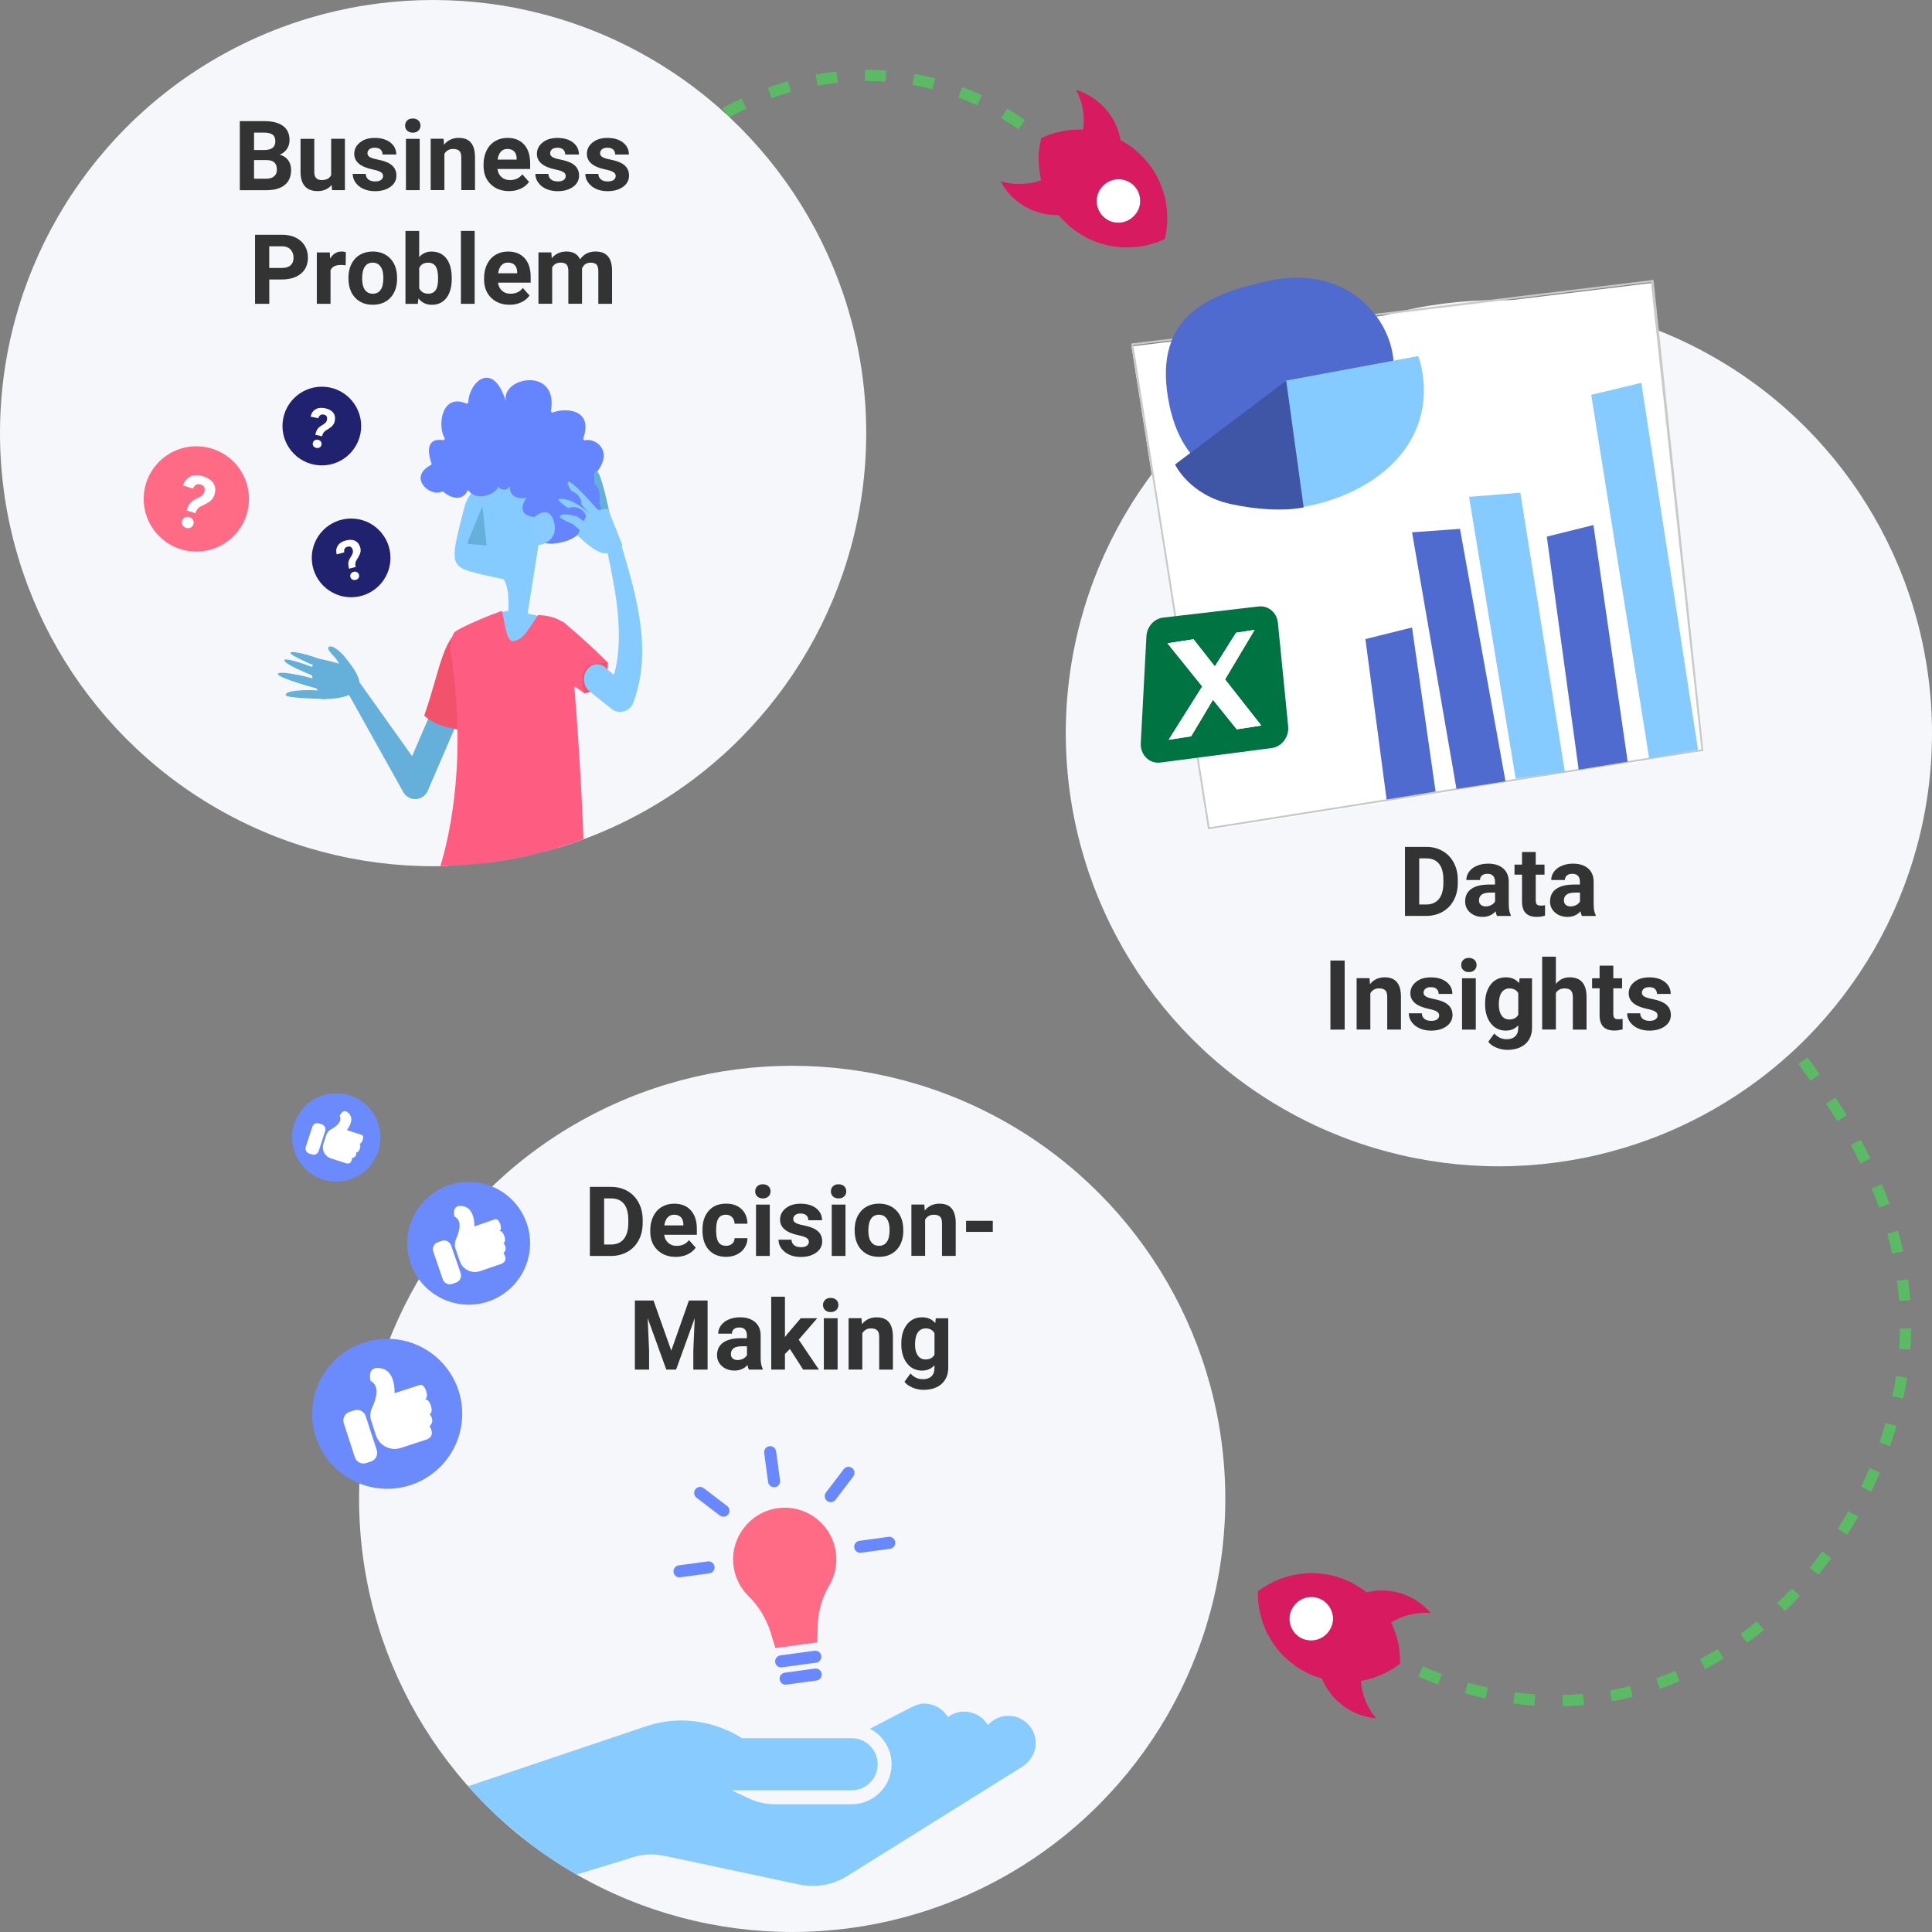 <?xml version="1.0" encoding="UTF-8"?>
<svg id="slingshot" xmlns="http://www.w3.org/2000/svg" xmlns:xlink="http://www.w3.org/1999/xlink" viewBox="0 0 517 517">
  <rect x="0" y="0" width="517" height="517" fill="#808080" stroke="none"/>
  <defs>
    <style>
      .cls-1 {
        fill: #5abb64;
      }

      .cls-2 {
        fill: #fff;
      }

      .cls-3 {
        fill: #6b8bfc;
      }

      .cls-4 {
        fill: #4f6bd0;
      }

      .cls-5 {
        clip-path: url(#clippath-2);
      }

      .cls-6 {
        isolation: isolate;
      }

      .cls-7 {
        fill: #007342;
      }

      .cls-8 {
        fill: #c9c9c9;
      }

      .cls-9 {
        fill: #f2526b;
      }

      .cls-10, .cls-11 {
        fill: #8cf;
      }

      .cls-12 {
        fill: #333;
      }

      .cls-13 {
        fill: #2187a7;
      }

      .cls-14 {
        clip-path: url(#clippath-1);
      }

      .cls-15 {
        fill: #6485ff;
      }

      .cls-16 {
        fill: #d81b61;
      }

      .cls-17 {
        fill: #00768e;
      }

      .cls-18 {
        fill: #20226f;
      }

      .cls-19 {
        clip-path: url(#clippath);
      }

      .cls-11 {
        fill-rule: evenodd;
      }

      .cls-20 {
        fill: none;
      }

      .cls-21 {
        fill: #dcdcdc;
      }

      .cls-22 {
        fill: #bbb;
      }

      .cls-23 {
        fill: #ff6a84;
      }

      .cls-24 {
        fill: #65afdb;
      }

      .cls-25 {
        fill: #6988ff;
      }

      .cls-26 {
        fill: #3f56a7;
      }

      .cls-27 {
        fill: #f6f7fa;
      }

      .cls-28 {
        fill: #85cbff;
      }

      .cls-29 {
        fill: #ff5c81;
      }
    </style>
    <clipPath id="clippath">
      <circle class="cls-20" cx="115.95" cy="116.42" r="115.38"/>
    </clipPath>
    <clipPath id="clippath-1">
      <polygon class="cls-20" points="305.46 204.49 303.89 165.15 343.4 161.71 344.97 201.05 305.46 204.49"/>
    </clipPath>
    <clipPath id="clippath-2">
      <circle class="cls-20" cx="211.99" cy="401.1" r="115.9"/>
    </clipPath>
  </defs>
  <g>
    <path class="cls-1" d="M159.16,67.48l-2.62-1.46c.92-1.65,1.89-3.29,2.89-4.87l2.54,1.61c-.97,1.54-1.92,3.13-2.81,4.73Zm137.56-7.04c-.32-.52-.79-1.29-1.42-2.26l2.51-1.64c.66,1,1.15,1.8,1.48,2.35l-2.57,1.55Zm-130.6-3.73l-2.4-1.79c1.12-1.51,2.31-3,3.52-4.44l2.29,1.93c-1.18,1.4-2.33,2.85-3.42,4.31Zm124.9-4.49c-1.13-1.44-2.32-2.87-3.52-4.23l2.25-1.99c1.24,1.41,2.47,2.87,3.63,4.36l-2.36,1.85Zm-116.55-5.23l-2.13-2.11c1.33-1.34,2.71-2.66,4.11-3.92l2,2.23c-1.35,1.21-2.69,2.49-3.97,3.79Zm107.96-4.28c-1.32-1.27-2.7-2.5-4.08-3.67l1.93-2.29c1.43,1.21,2.86,2.49,4.23,3.8l-2.08,2.17Zm-98.34-4.18l-1.81-2.39c1.51-1.15,3.06-2.25,4.63-3.29l1.66,2.5c-1.51,1-3.02,2.08-4.47,3.18Zm88.46-3.95c-1.5-1.05-3.05-2.05-4.6-2.97l1.54-2.58c1.61,.96,3.22,2,4.78,3.09l-1.72,2.46Zm-77.73-3.03l-1.44-2.63c1.66-.91,3.36-1.78,5.07-2.57l1.27,2.72c-1.64,.77-3.29,1.6-4.89,2.48Zm66.68-3.36c-1.64-.77-3.34-1.48-5.04-2.12l1.05-2.81c1.77,.67,3.54,1.41,5.25,2.21l-1.27,2.72Zm-55.03-1.91l-1.02-2.82c1.79-.65,3.61-1.23,5.41-1.75l.82,2.88c-1.74,.5-3.49,1.06-5.21,1.69Zm43.05-2.4c-1.48-.38-2.99-.72-4.5-1l-.83-.15,.52-2.96,.87,.16c1.58,.3,3.16,.65,4.7,1.05l-.75,2.9Zm-30.73-.96l-.54-2.95c1.88-.35,3.77-.63,5.63-.83l.33,2.98c-1.79,.2-3.61,.46-5.42,.8Zm18.16-1.07c-1.6-.11-3.22-.16-4.82-.16h-.65s-.03-3-.03-3h.68c1.67,0,3.36,.05,5.02,.17l-.2,2.99Z"/>
    <g>
      <path class="cls-2" d="M302.99,49.26c-2.52-2.01-6.2-1.69-8.22,.83-.84,.97-1.27,2.14-1.35,3.33-.11,1.79,.62,3.63,2.1,4.86,2.52,2.07,6.2,1.69,8.22-.83,.84-.97,1.27-2.14,1.35-3.33,.11-1.79-.62-3.63-2.1-4.86Z"/>
      <path class="cls-16" d="M267.77,48.53c1.02,1.92,2.42,3.68,4.25,5.17,3.32,2.71,7.32,3.97,11.3,3.85,.95,1.19,2.08,2.28,3.28,3.31,1.6,1.29,3.28,2.35,5.03,3.18,6.43,2.96,13.76,2.86,20.07-.06,.33-1.42,.53-2.78,.62-4.22,.2-3.22-.26-6.48-1.4-9.55-1.18-3.3-3.1-6.29-5.76-8.85-.45-.45-.97-.9-1.42-1.28-1.2-1.03-2.53-1.83-3.87-2.57-.66-3.87-2.72-7.59-6.04-10.3-1.77-1.48-3.81-2.5-5.87-3.17,1.51,2.85,2.21,6,2.02,9.16-.03,.48-.06,1.01-.15,1.49-2.88-.11-5.78,.25-8.6,1.22-.86,.31-1.72,.62-2.59,1.04-.24,1-.42,2.01-.55,3.02-.03,.42-.11,.77-.13,1.19-.03,.48-.06,.95-.02,1.38,0,1.92,.24,3.85,.67,5.73-3.44,1.17-7.29,1.3-10.83,.25Zm27.81,9.75c-1.49-1.23-2.21-3.07-2.1-4.86,.07-1.19,.51-2.37,1.35-3.33,2.08-2.51,5.76-2.83,8.22-.83,1.49,1.23,2.21,3.07,2.1,4.86-.07,1.19-.51,2.37-1.35,3.33-2.08,2.51-5.76,2.89-8.22,.83Z"/>
    </g>
  </g>
  <g>
    <path class="cls-1" d="M418.17,456.59l-.06-3c1.82-.04,3.66-.14,5.48-.3l.26,2.99c-1.88,.17-3.79,.27-5.68,.31Zm-7.57-.18c-1.87-.13-3.78-.32-5.65-.57l.4-2.97c1.81,.24,3.65,.43,5.46,.55l-.2,2.99Zm20.76-1.13l-.53-2.95c1.79-.32,3.59-.71,5.36-1.15l.73,2.91c-1.83,.46-3.7,.86-5.55,1.19Zm-33.86-.76c-1.84-.41-3.69-.87-5.5-1.39l.82-2.88c1.76,.5,3.55,.96,5.33,1.35l-.65,2.93Zm46.68-2.59l-.98-2.83c1.71-.59,3.44-1.26,5.12-1.97l1.17,2.76c-1.74,.74-3.53,1.42-5.3,2.04Zm-59.36-1.16c-1.75-.65-3.52-1.36-5.26-2.11l1.19-2.75c1.69,.73,3.41,1.42,5.11,2.05l-1.04,2.81Zm71.5-4.13l-1.4-2.65c1.6-.85,3.2-1.76,4.76-2.71l1.57,2.56c-1.61,.99-3.27,1.93-4.93,2.81Zm-83.58-1.23c-1.65-.86-3.32-1.78-4.96-2.74l1.51-2.59c1.6,.93,3.22,1.83,4.83,2.66l-1.38,2.66Zm94.79-5.78l-1.77-2.42c1.47-1.07,2.93-2.21,4.34-3.37l1.91,2.32c-1.45,1.2-2.96,2.36-4.48,3.47Zm-106.13-.98c-1.56-1.06-3.12-2.16-4.61-3.29l1.8-2.4c1.46,1.09,2.97,2.17,4.49,3.2l-1.68,2.49Zm116.26-7.52l-2.08-2.17c1.31-1.26,2.61-2.57,3.87-3.91l2.19,2.05c-1.29,1.38-2.63,2.73-3.98,4.03Zm-126.76-.51c-.6-.52-1.08-.95-1.45-1.28l2.01-2.22c.35,.32,.82,.74,1.4,1.24l-1.97,2.27Zm135.71-9.2l-2.33-1.89c1.15-1.41,2.28-2.88,3.36-4.36l2.42,1.77c-1.11,1.52-2.28,3.03-3.46,4.48Zm7.71-10.71l-2.54-1.6c.98-1.55,1.93-3.14,2.83-4.72l2.61,1.48c-.92,1.63-1.9,3.26-2.91,4.85Zm6.41-11.53l-2.7-1.3c.8-1.65,1.56-3.34,2.27-5.02l2.76,1.17c-.73,1.72-1.51,3.46-2.33,5.16Zm5.04-12.2l-2.83-.98c.6-1.74,1.16-3.5,1.67-5.25l2.88,.83c-.52,1.8-1.1,3.61-1.72,5.4Zm3.56-12.72l-2.93-.62c.38-1.79,.72-3.61,.99-5.41l2.96,.46c-.29,1.85-.63,3.73-1.02,5.58Zm1.87-13.09l-2.99-.21c.13-1.82,.21-3.66,.22-5.49l3,.03c-.02,1.88-.1,3.79-.23,5.67Zm-3-13.01c-.13-1.82-.33-3.65-.57-5.46l2.97-.4c.25,1.87,.45,3.77,.59,5.64l-2.99,.22Zm-1.84-12.67c-.38-1.77-.83-3.56-1.32-5.34l2.89-.8c.51,1.83,.97,3.68,1.36,5.5l-2.93,.64Zm-3.54-12.33c-.6-1.7-1.27-3.43-1.98-5.14l2.77-1.15c.73,1.76,1.41,3.54,2.04,5.28l-2.83,1.01Zm-5.01-11.84c-.79-1.62-1.64-3.27-2.53-4.91l2.64-1.43c.91,1.68,1.78,3.37,2.58,5.02l-2.7,1.31Zm-6.2-11.3c-.94-1.55-1.93-3.13-2.95-4.69l2.51-1.64c1.03,1.59,2.04,3.19,3,4.77l-2.56,1.56Zm-7.11-10.8c-1.1-1.56-2.19-3.07-3.25-4.51l2.42-1.78c1.07,1.46,2.17,2.98,3.28,4.56l-2.45,1.73Zm-7.7-10.45l-.25-.33c-1.01-1.34-2.08-2.71-3.16-4.05l2.34-1.88c1.1,1.37,2.18,2.76,3.22,4.13l.24,.31-2.39,1.82Zm-8.16-10.02c-1.21-1.37-2.46-2.75-3.73-4.09l2.19-2.06c1.29,1.37,2.56,2.77,3.79,4.17l-2.25,1.98Zm-8.9-9.35c-1.33-1.29-2.69-2.57-4.03-3.8l2.02-2.22c1.37,1.25,2.75,2.54,4.1,3.86l-2.09,2.15Zm-9.59-8.65c-1.41-1.18-2.86-2.35-4.31-3.48l1.85-2.36c1.47,1.15,2.94,2.34,4.38,3.54l-1.92,2.3Zm-10.22-7.91c-1.49-1.07-3.02-2.13-4.55-3.15l1.67-2.49c1.56,1.04,3.12,2.12,4.63,3.21l-1.75,2.44Zm-10.77-7.14c-1.57-.96-3.17-1.91-4.77-2.82l1.49-2.61c1.62,.93,3.25,1.89,4.85,2.87l-1.57,2.56Zm-11.26-6.36c-1.63-.85-3.3-1.68-4.96-2.48l1.3-2.7c1.68,.81,3.38,1.66,5.04,2.52l-1.38,2.66Zm-11.67-5.56c-1.7-.74-3.42-1.45-5.11-2.13l1.11-2.79c1.73,.69,3.47,1.42,5.2,2.17l-1.2,2.75Zm-12.03-4.74c-1.73-.61-3.49-1.21-5.25-1.78l.92-2.86c1.79,.58,3.58,1.18,5.34,1.81l-1,2.83Z"/>
    <g>
      <path class="cls-2" d="M348.23,438.37c2.89,1.43,6.42,.34,7.86-2.55,.62-1.12,.79-2.36,.61-3.54-.27-1.77-1.37-3.42-3.09-4.3-2.9-1.49-6.42-.34-7.86,2.55-.62,1.12-.79,2.36-.61,3.54,.27,1.77,1.37,3.42,3.09,4.3Z"/>
      <path class="cls-16" d="M382.81,431.63c-1.41-1.66-3.14-3.08-5.25-4.15-3.82-1.95-8-2.33-11.86-1.37-1.18-.97-2.52-1.79-3.91-2.54-1.84-.93-3.7-1.61-5.59-2.04-6.91-1.53-14.05,.12-19.6,4.3-.02,1.45,.07,2.83,.29,4.25,.49,3.19,1.63,6.28,3.39,9.03,1.85,2.98,4.36,5.5,7.51,7.43,.54,.34,1.13,.67,1.66,.95,1.39,.75,2.86,1.25,4.32,1.69,1.47,3.64,4.26,6.84,8.08,8.79,2.04,1.08,4.25,1.64,6.41,1.85-2.08-2.46-3.43-5.4-3.91-8.53-.07-.47-.15-1-.17-1.49,2.84-.5,5.6-1.47,8.15-3.01,.78-.48,1.55-.97,2.31-1.57,.02-1.03-.01-2.06-.11-3.07-.06-.41-.06-.78-.12-1.19-.07-.47-.14-.95-.27-1.35-.41-1.87-1.05-3.71-1.87-5.46,3.11-1.87,6.85-2.81,10.53-2.54Zm-29.25-3.64c1.71,.88,2.81,2.53,3.09,4.3,.18,1.18,0,2.42-.61,3.54-1.5,2.89-5.03,3.98-7.86,2.55-1.71-.88-2.81-2.53-3.09-4.3-.18-1.18,0-2.42,.61-3.54,1.5-2.89,5.02-4.04,7.86-2.55Z"/>
    </g>
  </g>
  <g>
    <circle class="cls-27" cx="115.9" cy="115.9" r="115.9"/>
    <g>
      <path class="cls-12" d="M64.17,50.89v-18.48h6.47c2.24,0,3.94,.43,5.1,1.29,1.16,.86,1.74,2.12,1.74,3.78,0,.91-.23,1.7-.7,2.39-.47,.69-1.11,1.2-1.94,1.52,.95,.24,1.69,.71,2.24,1.43,.54,.72,.82,1.6,.82,2.64,0,1.78-.57,3.12-1.7,4.04s-2.75,1.38-4.85,1.4h-7.19Zm3.81-10.74h2.82c1.92-.03,2.88-.8,2.88-2.3,0-.84-.24-1.44-.73-1.81-.49-.37-1.25-.55-2.3-.55h-2.67v4.66Zm0,2.69v4.99h3.26c.9,0,1.6-.21,2.1-.64,.5-.43,.76-1.02,.76-1.77,0-1.69-.88-2.55-2.63-2.58h-3.49Z"/>
      <path class="cls-12" d="M88.75,49.49c-.91,1.1-2.16,1.65-3.76,1.65-1.47,0-2.6-.42-3.37-1.27-.78-.85-1.17-2.09-1.19-3.72v-9h3.67v8.88c0,1.43,.65,2.15,1.96,2.15s2.1-.43,2.56-1.3v-9.74h3.68v13.74h-3.45l-.1-1.4Z"/>
      <path class="cls-12" d="M102.51,47.09c0-.45-.22-.8-.67-1.06-.44-.26-1.16-.49-2.14-.69-3.27-.69-4.9-2.07-4.9-4.16,0-1.22,.51-2.24,1.52-3.05,1.01-.82,2.33-1.22,3.97-1.22,1.74,0,3.14,.41,4.18,1.23,1.04,.82,1.57,1.89,1.57,3.2h-3.67c0-.52-.17-.96-.51-1.3-.34-.34-.87-.51-1.59-.51-.62,0-1.1,.14-1.43,.42s-.51,.63-.51,1.07c0,.41,.19,.73,.58,.98,.38,.25,1.03,.47,1.95,.65,.91,.18,1.68,.39,2.31,.62,1.94,.71,2.91,1.94,2.91,3.69,0,1.25-.54,2.27-1.61,3.04-1.08,.78-2.46,1.16-4.16,1.16-1.15,0-2.17-.21-3.07-.62-.89-.41-1.59-.97-2.1-1.69-.51-.71-.76-1.49-.76-2.32h3.48c.03,.65,.28,1.15,.72,1.5s1.05,.52,1.8,.52c.7,0,1.23-.13,1.59-.4,.36-.27,.54-.62,.54-1.05Z"/>
      <path class="cls-12" d="M108.41,33.6c0-.55,.18-1,.55-1.36,.37-.36,.87-.53,1.5-.53s1.13,.18,1.5,.53,.56,.81,.56,1.36-.19,1.02-.57,1.37c-.38,.36-.87,.53-1.49,.53s-1.12-.18-1.49-.53c-.38-.36-.57-.81-.57-1.37Zm3.9,17.29h-3.68v-13.74h3.68v13.74Z"/>
      <path class="cls-12" d="M118.71,37.15l.11,1.59c.98-1.23,2.3-1.84,3.95-1.84,1.46,0,2.54,.43,3.25,1.28s1.08,2.13,1.09,3.83v8.87h-3.67v-8.79c0-.78-.17-1.34-.51-1.7-.34-.35-.9-.53-1.69-.53-1.03,0-1.81,.44-2.32,1.32v9.69h-3.67v-13.74h3.45Z"/>
      <path class="cls-12" d="M136.22,51.14c-2.01,0-3.65-.62-4.92-1.85-1.27-1.24-1.9-2.88-1.9-4.94v-.36c0-1.38,.27-2.61,.8-3.7,.53-1.09,1.29-1.93,2.27-2.51,.98-.59,2.09-.88,3.34-.88,1.88,0,3.36,.59,4.44,1.78,1.08,1.18,1.62,2.87,1.62,5.04v1.5h-8.75c.12,.9,.48,1.62,1.07,2.16,.6,.54,1.35,.81,2.27,.81,1.41,0,2.52-.51,3.31-1.54l1.8,2.02c-.55,.78-1.29,1.39-2.23,1.82-.94,.44-1.98,.65-3.12,.65Zm-.42-11.29c-.73,0-1.32,.25-1.77,.74-.45,.49-.74,1.2-.87,2.12h5.1v-.29c-.02-.82-.24-1.45-.66-1.89s-1.02-.67-1.8-.67Z"/>
      <path class="cls-12" d="M151.39,47.09c0-.45-.22-.8-.67-1.06-.44-.26-1.16-.49-2.14-.69-3.27-.69-4.9-2.07-4.9-4.16,0-1.22,.51-2.24,1.52-3.05,1.01-.82,2.33-1.22,3.97-1.22,1.74,0,3.14,.41,4.18,1.23,1.04,.82,1.57,1.89,1.57,3.2h-3.67c0-.52-.17-.96-.51-1.3-.34-.34-.87-.51-1.59-.51-.62,0-1.1,.14-1.43,.42s-.51,.63-.51,1.07c0,.41,.19,.73,.58,.98,.38,.25,1.03,.47,1.95,.65,.91,.18,1.68,.39,2.31,.62,1.94,.71,2.91,1.94,2.91,3.69,0,1.25-.54,2.27-1.61,3.04-1.08,.78-2.46,1.16-4.16,1.16-1.15,0-2.17-.21-3.07-.62-.89-.41-1.59-.97-2.1-1.69-.51-.71-.76-1.49-.76-2.32h3.48c.03,.65,.28,1.15,.72,1.5s1.05,.52,1.8,.52c.7,0,1.23-.13,1.59-.4,.36-.27,.54-.62,.54-1.05Z"/>
      <path class="cls-12" d="M164.76,47.09c0-.45-.22-.8-.67-1.06-.44-.26-1.16-.49-2.14-.69-3.27-.69-4.9-2.07-4.9-4.16,0-1.22,.51-2.24,1.52-3.05,1.01-.82,2.33-1.22,3.97-1.22,1.74,0,3.14,.41,4.18,1.23,1.04,.82,1.57,1.89,1.57,3.2h-3.67c0-.52-.17-.96-.51-1.3-.34-.34-.87-.51-1.59-.51-.62,0-1.1,.14-1.43,.42s-.51,.63-.51,1.07c0,.41,.19,.73,.58,.98,.38,.25,1.03,.47,1.95,.65,.91,.18,1.68,.39,2.31,.62,1.94,.71,2.91,1.94,2.91,3.69,0,1.25-.54,2.27-1.61,3.04-1.08,.78-2.46,1.16-4.16,1.16-1.15,0-2.17-.21-3.07-.62-.89-.41-1.59-.97-2.1-1.69-.51-.71-.76-1.49-.76-2.32h3.48c.03,.65,.28,1.15,.72,1.5s1.05,.52,1.8,.52c.7,0,1.23-.13,1.59-.4,.36-.27,.54-.62,.54-1.05Z"/>
      <path class="cls-12" d="M72.06,74.79v6.51h-3.81v-18.48h7.21c1.39,0,2.61,.25,3.66,.76,1.05,.51,1.86,1.23,2.43,2.16,.57,.94,.85,2,.85,3.19,0,1.81-.62,3.24-1.86,4.29-1.24,1.04-2.96,1.57-5.15,1.57h-3.34Zm0-3.08h3.4c1.01,0,1.78-.24,2.3-.71,.53-.47,.79-1.15,.79-2.03s-.27-1.64-.8-2.2-1.27-.85-2.21-.86h-3.49v5.8Z"/>
      <path class="cls-12" d="M92.5,71c-.5-.07-.94-.1-1.32-.1-1.39,0-2.3,.47-2.73,1.41v8.99h-3.67v-13.74h3.47l.1,1.64c.74-1.26,1.76-1.89,3.06-1.89,.41,0,.79,.05,1.14,.17l-.05,3.53Z"/>
      <path class="cls-12" d="M93.24,74.31c0-1.36,.26-2.58,.79-3.64s1.28-1.89,2.27-2.48c.99-.58,2.13-.88,3.43-.88,1.85,0,3.37,.57,4.54,1.7,1.17,1.13,1.83,2.67,1.96,4.62l.03,.94c0,2.11-.59,3.8-1.76,5.07-1.18,1.27-2.75,1.91-4.74,1.91s-3.56-.63-4.74-1.9c-1.18-1.27-1.77-3-1.77-5.18v-.17Zm3.67,.26c0,1.3,.25,2.3,.74,2.99s1.19,1.04,2.11,1.04,1.58-.34,2.08-1.02,.75-1.77,.75-3.27c0-1.28-.25-2.27-.75-2.97-.5-.7-1.2-1.06-2.11-1.06s-1.59,.35-2.08,1.05-.74,1.78-.74,3.25Z"/>
      <path class="cls-12" d="M120.89,74.56c0,2.2-.47,3.92-1.41,5.15-.94,1.23-2.25,1.85-3.94,1.85-1.49,0-2.68-.57-3.57-1.71l-.17,1.46h-3.3v-19.5h3.67v7c.85-.99,1.96-1.49,3.34-1.49,1.68,0,2.99,.62,3.94,1.85,.95,1.23,1.43,2.96,1.43,5.2v.2Zm-3.67-.27c0-1.39-.22-2.4-.66-3.04-.44-.64-1.1-.96-1.97-.96-1.17,0-1.97,.48-2.41,1.43v5.42c.45,.96,1.26,1.45,2.44,1.45s1.96-.58,2.34-1.75c.18-.56,.27-1.41,.27-2.55Z"/>
      <path class="cls-12" d="M127.02,81.3h-3.68v-19.5h3.68v19.5Z"/>
      <path class="cls-12" d="M136.36,81.55c-2.01,0-3.65-.62-4.92-1.85-1.27-1.24-1.9-2.88-1.9-4.94v-.36c0-1.38,.27-2.61,.8-3.7,.53-1.09,1.29-1.93,2.27-2.51,.98-.59,2.09-.88,3.34-.88,1.88,0,3.36,.59,4.44,1.78,1.08,1.18,1.62,2.87,1.62,5.04v1.5h-8.75c.12,.9,.48,1.62,1.07,2.16,.6,.54,1.35,.81,2.27,.81,1.41,0,2.52-.51,3.31-1.54l1.8,2.02c-.55,.78-1.29,1.39-2.23,1.82-.94,.44-1.98,.65-3.12,.65Zm-.42-11.29c-.73,0-1.32,.25-1.77,.74-.45,.49-.74,1.2-.87,2.12h5.1v-.29c-.02-.82-.24-1.45-.66-1.89s-1.02-.67-1.8-.67Z"/>
      <path class="cls-12" d="M147.54,67.56l.11,1.54c.97-1.19,2.29-1.79,3.95-1.79,1.77,0,2.98,.7,3.64,2.09,.96-1.4,2.34-2.09,4.13-2.09,1.49,0,2.6,.43,3.33,1.3,.73,.87,1.09,2.17,1.09,3.92v8.77h-3.68v-8.76c0-.78-.15-1.35-.46-1.71-.3-.36-.84-.54-1.61-.54-1.1,0-1.86,.52-2.29,1.57v9.43s-3.66,0-3.66,0v-8.75c0-.8-.16-1.37-.47-1.73s-.85-.53-1.6-.53c-1.04,0-1.79,.43-2.26,1.29v9.71h-3.67v-13.74h3.44Z"/>
    </g>
    <g class="cls-19">
      <g>
        <g>
          <g>
            <path class="cls-24" d="M121.99,370.91l-.28,7.22s-11.38,1.06-12.85,2.42c-1.46,1.36-1.05,2.93-1.05,2.93l20.13-.45s-.95-4.68-1.05-9.81c-.1-5.13-4.9-2.31-4.9-2.31Z"/>
            <g>
              <path class="cls-26" d="M116.06,381.61s12.67,.73,13.74,1.81c-3.04,.64-25.57-.1-27.78,.2-.87-1.26,1.48-5.43,7.4-5.43,3.91,0,3.9-.09,6.14-.79,5.48-1.72,.5,4.21,.5,4.21Z"/>
              <path class="cls-22" d="M129.62,383.1c.21,0,.35,.17,.32,.38l-.04,.25c-.03,.21-.23,.37-.44,.37l-27.35-.3c-.21,0-.39-.17-.4-.38v-.27c-.02-.21,.14-.38,.35-.37l27.56,.33Z"/>
            </g>
          </g>
          <g>
            <path class="cls-17" d="M138.93,231.39c-2.44,16.8-4.39,34.32-6.2,51.21-.41,4.06-1.16,11.58-1.56,15.62-1.09,13.39-1.4,26.85-1.88,40.26-.35,9.92-.76,21.43-.95,31.34-.03,1.07-.07,3.4-.08,4.48,0,0-8.53-.08-8.53-.08,.04-23.97-.64-47.93-1.42-71.9l-.14-4.5c.06-3.07,.27-10.32,.35-13.48,.3-11.52,1.12-42.06,1.43-53.93l18.97,.98h0Z"/>
            <polygon class="cls-13" points="119.74 235.09 150.93 246.86 154.63 230.48 121.53 221.22 119.74 235.09"/>
            <path class="cls-28" d="M123.32,168.6s9.75-5.84,14.31-5.08c4.57,.76,10.66,2.28,10.66,2.28l-6.85,12.18-11.42,1.52-6.7-10.91Z"/>
            <g>
              <path class="cls-28" d="M138.73,372.85l.24,7.22s-11.28,1.88-12.64,3.34c-1.36,1.46-.83,3-.83,3l20.05-1.9s-1.28-4.6-1.76-9.71-5.06-1.95-5.06-1.95Z"/>
              <g>
                <path class="cls-15" d="M133.59,383.95s12.69-.19,13.84,.81c-2.99,.86-25.51,1.75-27.69,2.2-.95-1.19,1.08-5.52,6.99-5.95,3.9-.28,3.88-.37,6.07-1.23,5.34-2.11,.8,4.17,.8,4.17Z"/>
                <path class="cls-21" d="M147.22,384.47c.21-.01,.36,.15,.35,.35l-.02,.25c-.02,.21-.2,.39-.41,.4l-27.3,1.67c-.21,.01-.4-.15-.43-.35l-.03-.27c-.03-.21,.12-.39,.33-.4l27.51-1.66Z"/>
              </g>
            </g>
            <path class="cls-13" d="M148.43,224.82c.22,.35,.46,.75,.66,1.12,2.21,4.08,3.5,8.22,3.82,12.98,.14,2.31-.03,4.78-.55,7.08l-.15,.66-.21,.92c-.79,3.7-1.34,7.31-1.81,11.19-2.63,23.54-3.08,47.4-3.55,71.1-.31,14.87-.31,30.44-.65,45.32l-8.68,.06c-.75-6.78-1.39-13.55-1.98-20.34-.85-10.47-1.54-21.22-1.98-31.72-.71-18.94-.96-37.99,.56-56.91,.68-7.89,1.59-15.78,3.62-23.46,.67-2.47,.4-5.06-.33-7.54-.24-.84-.56-1.66-.91-2.46l-.04-.09-.02-.04c-.06,0,12.2-7.85,12.19-7.87h0Z"/>
            <g>
              <g>
                <path class="cls-28" d="M125.79,152.91c3.47,1.03,8.88,2.02,8.94,2.09,2.1,2.66,1.25,11.14,.67,13.3-.06,.23,5.02,.76,5.04,.6l3.71-23.34c.21-1.45,.8-5.27,.34-10.2s-14.23-8.99-17.44-4.71c-1.7,2.27-2.43,3.51-2.88,5.44-3.2,12.64-4.07,15.15,1.61,16.83Z"/>
                <path class="cls-24" d="M129.1,135.47l-3.95,9.61c-.09,.22,.06,.47,.3,.49l4.77,.39"/>
              </g>
              <path class="cls-15" d="M133.04,130.02c1.41,.85-5.84,6.08-8.76-.41-.21-.47,.49-.82,.72-.36,1.19,2.34-1.84,6.12-6.34,2.37-.12-.1-.29-.13-.43-.06-3.2,1.54-9.16-3.82-2.96-7.1,.18-.09,.26-.3,.19-.49-.52-1.44-2.24-6.95,3.08-6.19,.33,.05,.58-.31,.41-.6-1.9-3.11-.86-12.04,5.8-9.21,.26,.11,.56-.06,.57-.35,.19-5.37,6.82-11.8,10.27,.55-2.79-7.09,13.96-10.62,11.85,1.77-.05,.32,.26,.56,.56,.43,2.78-1.18,10.9-1.24,8.09,6.92-.1,.3,.17,.59,.48,.52,3.06-.64,7.96,3.13,2.56,9.21-.13,.15-.14,.36-.02,.51,1.14,1.49,3.74,6.07-3.07,9.11-.26,.12-.33,.46-.12,.66,1.64,1.6,.65,7.66-8.38,8.21-.02,0-.04,0-.06,0-4.01-.28-5.88-1-3.56-6.58,.11-.26-.08-.55-.36-.56-1.68-.04-6.06-.64-2.18-5.96,.44,1.58-7.27,1.62-4.16-4.15,.45,.65-1.71,4.57-4.16,1.76Z"/>
              <path class="cls-10" d="M141.96,139.92c-.13-.89,4.82-5.85,6.31-.19,1.43,5.44-4.61,6.63-4.72,5.93"/>
            </g>
            <g>
              <path class="cls-24" d="M163.07,137.1s-2.24-11.05-3.47-11.08c-1.37-.04,.26,10.36,1.07,11.19,.81,.82,2.4-.1,2.4-.1Z"/>
              <ellipse class="cls-15" cx="158.58" cy="136.53" rx="2.32" ry="2.72"/>
              <ellipse class="cls-15" cx="158.85" cy="133.34" rx="1.66" ry="3.74"/>
              <path class="cls-10" d="M161.11,137.75s-7.96-9.39-9.07-8.81c-1.23,.65,5.97,9.37,7.18,9.71,1.21,.35,1.89-.91,1.89-.91Z"/>
              <ellipse class="cls-15" cx="150.72" cy="134.69" rx="4.85" ry="3.74"/>
              <path class="cls-10" d="M159.51,139.11s-5.84-6.34-9.97-5.54c-1.25,.24,6.32,4.72,7.83,6.83,1.24,.18,2.14-1.29,2.14-1.29Z"/>
              <ellipse class="cls-15" cx="153.43" cy="138.96" rx="3.51" ry="3.26"/>
              <path class="cls-10" d="M157.72,140.65l-3.23-2.4s-4.22-1.35-4.67-.05c-.2,.57,3.52,2.08,3.52,2.08,0,0,2.55,2.36,2.99,2.27,.99-.21,1.39-1.91,1.39-1.91Z"/>
              <path class="cls-10" d="M162.03,148.09c-2.81,.02-7.45-4.81-7.45-4.81,0,0,2.26-6.66,4.11-6.74,1.85-.08,4-.35,4-.35l3.89,9.74s-3.36,2.15-4.55,2.16Z"/>
            </g>
            <g>
              <path class="cls-24" d="M94.93,184.71c-1.46,2.58-8.81,2.36-8.81,2.36,0,0-3.65-6.7-2.74-8.45,.91-1.74,1.65-2.4,1.65-2.4,0,0,7.62,1.37,8.79,2.96s1.73,4.43,1.11,5.53Z"/>
              <path class="cls-24" d="M126.89,182.79l-12.35,28.65-.08,.19c-.8,1.85-2.95,2.7-4.8,1.91-.77-.33-1.36-.89-1.74-1.57l-16-28.65,3.31-2.1,19.03,26.73-6.62,.52,12.35-28.65,6.89,2.97h0Z"/>
              <path class="cls-24" d="M96.2,182.37c-.59-2.54-2.36-4.53-4.21-6.94-1.18-1.15-3.03-3.08-4.17-2.25-.22,1.67,3.6,3.24,2.92,5.83-1.25,6.79,4.33,6.13,5.46,3.36Z"/>
              <path class="cls-9" d="M122.54,195.24s12.58-19.73,2.27-27.65c-6.36,2.22-6.83,11.11-11.29,23.91,3.2,2.84,6.21,3.03,9.02,3.74Z"/>
            </g>
            <path class="cls-29" d="M120.48,173.84c-.1-.84,.5-4.23,1.22-4.74,2.51-1.77,10.31-4.86,12.59-5.63,.76,2.28,1.05,8.27,3.02,8.1,2.89-.25,4.43-3.92,6.71-6.97,4.67,.13,7.1,1.99,7.76,3.12,1.63,2.94,5.61,66.77,4.19,68.2s-38.46-3.18-38.46-3.18c0,0,8.75-24.05,2.96-58.9Z"/>
            <path class="cls-28" d="M147.9,167.42l20.41,16.39-5.81,1.46c1.38-2.87,2.28-5.92,2.72-9.1,1.32-10.12-1.02-20.56-3.12-30.51,0,0,3.79-1.01,3.79-1.01,4.18,13.89,8.98,29.26,3.52,43.54-.88,2.27-3.87,3.05-5.75,1.51-.06,.02-20.4-16.43-20.46-16.44,0,0,4.7-5.85,4.7-5.85h0Z"/>
            <path class="cls-29" d="M162.63,177.26s-4.54-4.65-12.01-10.93c-5.32,.31-11.48,4.22-8.71,9.26,1.59,2.89,7.99,5.15,14.41,9.88,3.54-.23,5.87-3.8,6.31-8.2Z"/>
            <path class="cls-9" d="M157.12,178.41c1.02-.97,5.51-1.16,5.51-1.16,0,0,.77,7.38-6.33,8.23,0,0-1.65-4.74,.81-7.07Z"/>
          </g>
          <ellipse class="cls-28" cx="159.84" cy="181.76" rx="3.57" ry="3.99"/>
        </g>
        <g>
          <path class="cls-24" d="M86.93,187.04s-10.21-.15-10.46-1.01c-.5-1.71,9.61-1.5,10.42-.97,.81,.53,.05,1.98,.05,1.98Z"/>
          <path class="cls-24" d="M85.76,184.52s-11.37-3.03-11.4-4.14c-.04-1.23,10.66,1.19,11.51,2s-.11,2.15-.11,2.15Z"/>
          <path class="cls-24" d="M85.94,181.66s-10.16-3.78-9.84-5.03c.23-.9,9.27,2.31,9.99,3.12,.72,.82-.14,1.91-.14,1.91Z"/>
          <path class="cls-24" d="M86.41,179.06s-8.96-3.54-8.67-4.39,8.33,1.52,8.93,2.33c.6,.81-.26,2.07-.26,2.07Z"/>
        </g>
      </g>
      <g>
        <g>
          <circle class="cls-23" cx="52.54" cy="133.51" r="14.08"/>
          <path class="cls-2" d="M48.75,139.34c.13-.41,.38-.71,.75-.89,.37-.18,.77-.2,1.21-.05,.44,.14,.76,.39,.95,.75,.19,.36,.23,.75,.09,1.16-.13,.41-.38,.7-.74,.88-.36,.18-.77,.19-1.22,.05-.45-.14-.78-.39-.96-.75-.19-.35-.22-.74-.09-1.14Zm1.18-2.76c.28-.87,.61-1.53,.98-1.97,.38-.45,.92-.83,1.64-1.15s1.22-.61,1.51-.86,.49-.55,.6-.9c.34-1.05,.02-1.73-.95-2.04-.46-.15-.87-.12-1.24,.07-.37,.19-.63,.54-.81,1.03l-2.69-.86c.39-1.18,1.07-1.98,2.04-2.41,.97-.43,2.1-.43,3.4-.02,1.31,.42,2.23,1.07,2.75,1.93,.52,.87,.6,1.88,.22,3.04-.17,.53-.45,.99-.83,1.38-.39,.39-.96,.78-1.74,1.16l-.98,.47c-.62,.3-1.05,.75-1.32,1.33l-.22,.56-2.38-.76Z"/>
        </g>
        <g>
          <circle class="cls-18" cx="93.96" cy="149.29" r="10.53"/>
          <path class="cls-2" d="M93.4,152.19c-.17-.66-.23-1.21-.18-1.64,.06-.43,.25-.89,.57-1.39,.32-.49,.53-.88,.6-1.15,.08-.28,.08-.55,.01-.81-.21-.79-.68-1.1-1.42-.9-.35,.09-.6,.27-.75,.54-.15,.27-.18,.59-.09,.97l-2.05,.54c-.23-.9-.12-1.68,.31-2.34,.44-.66,1.15-1.12,2.14-1.38,1-.26,1.83-.23,2.51,.11,.68,.34,1.13,.95,1.37,1.83,.11,.4,.12,.8,.03,1.2-.09,.4-.29,.88-.62,1.43l-.43,.7c-.27,.44-.36,.89-.29,1.37l.09,.44-1.81,.48Zm.37,2.21c-.08-.31-.05-.6,.12-.86,.16-.26,.41-.44,.74-.52,.33-.09,.63-.06,.9,.09,.27,.15,.44,.38,.53,.69,.08,.31,.05,.59-.11,.85-.16,.26-.4,.43-.75,.52-.34,.09-.65,.06-.91-.08-.26-.15-.43-.38-.52-.68Z"/>
        </g>
        <g>
          <circle class="cls-18" cx="86.12" cy="114.01" r="10.53"/>
          <path class="cls-2" d="M84.37,116.4c.14-.67,.33-1.18,.57-1.55,.24-.36,.62-.69,1.13-.99s.86-.55,1.05-.76c.19-.21,.32-.45,.37-.72,.17-.81-.12-1.29-.87-1.44-.35-.07-.66-.02-.91,.15-.26,.17-.43,.45-.52,.83l-2.07-.43c.2-.91,.64-1.56,1.32-1.96,.68-.4,1.53-.49,2.53-.29,1.01,.21,1.74,.61,2.2,1.21,.46,.6,.59,1.35,.41,2.24-.08,.41-.25,.77-.51,1.09-.25,.32-.65,.66-1.2,1l-.69,.43c-.43,.27-.72,.64-.87,1.1l-.12,.43-1.83-.38Zm-.66,2.15c.07-.32,.23-.56,.49-.72,.26-.16,.56-.21,.9-.14,.34,.07,.59,.23,.77,.48,.17,.25,.23,.54,.16,.85-.06,.31-.22,.55-.48,.71-.25,.16-.55,.21-.9,.13-.35-.07-.61-.23-.78-.48-.17-.25-.22-.53-.16-.84Z"/>
        </g>
      </g>
    </g>
  </g>
  <g>
    <circle class="cls-27" cx="401.1" cy="196.2" r="115.9"/>
    <g>
      <polygon class="cls-2" points="302.79 92.69 442.05 75.73 455.35 201.28 323.26 222.2 302.79 92.69"/>
      <path class="cls-8" d="M323.27,221.94l-.04-.25-20.52-129.77,.26-.03,139.52-16.99,.02,.26,13.31,125.78-.23,.04-132.33,20.96Zm-19.98-129.58l20.39,129.01,131.61-20.84-13.51-125.02-138.49,16.86Z"/>
      <g>
        <polygon class="cls-28" points="393.11 132.96 405.59 208.34 418.75 206.54 406.84 131.84 393.11 132.96"/>
        <polygon class="cls-28" points="439.21 102.45 454.4 200.66 441.32 202.94 425.81 105.66 439.21 102.45"/>
        <polygon class="cls-4" points="389.75 211.12 377.86 142.45 390.69 141.52 402.87 209.07 389.75 211.12"/>
        <polygon class="cls-4" points="435.56 203.82 426.4 140.5 413.92 143.6 422.45 205.95 435.56 203.82"/>
        <polygon class="cls-4" points="384.16 211.81 377.86 167.91 365.38 171.02 371.05 213.94 384.16 211.81"/>
      </g>
      <g>
        <path class="cls-4" d="M340.17,75.04c19.18-3.88,30.92,8.56,32.59,20.22,1.67,11.67-9.7,32.49-25.75,34.5-16.05,2.01-30.94-1.93-34.48-23.49-3.54-21.56,10.71-27.8,27.64-31.23Z"/>
        <path class="cls-28" d="M344,101.88l4.7,33.74s16.83-2.11,26.54-14.46c9.71-12.36,4.27-25.88,4.27-25.88l-35.52,6.6Z"/>
        <path class="cls-26" d="M344.19,101.86l4.67,33.92s-7.22,1.74-19.38-.87c-11.24-2.41-15.04-10.62-15.04-10.62l29.76-22.43Z"/>
      </g>
      <g class="cls-6">
        <g class="cls-14">
          <g>
            <path class="cls-7" d="M335.73,168.55l-7.9,13.26,9.7,12.34-6.57,1.01-6.37-7.91-5.83,9.78-6.03,.93,8.99-14.27-9.31-11.55,6.98-1.07,5.7,7.26,5.68-9.01,4.97-.76m1.21-6.28s-.08,0-.13,.01l-25.55,2.98c-2.44,.27-4.36,2.43-4.49,5.02l-1.51,28.58c-.16,3.05,2.19,5.45,5.03,5.21,.07,0,.13-.01,.2-.02l29.8-3.88c2.7-.34,4.69-2.99,4.41-5.84l-2.75-27.67c-.27-2.7-2.47-4.61-5.01-4.39"/>
            <polyline class="cls-2" points="335.73 168.55 330.76 169.32 325.09 178.33 319.38 171.07 312.4 172.14 321.71 183.7 312.72 197.97 318.75 197.04 324.58 187.26 330.95 195.17 337.52 194.15 327.82 181.81 335.73 168.55"/>
          </g>
        </g>
      </g>
    </g>
    <g>
      <path class="cls-12" d="M375.97,245.1v-18.48h5.69c1.62,0,3.08,.37,4.36,1.1,1.28,.73,2.28,1.77,3,3.12,.72,1.35,1.08,2.88,1.08,4.6v.85c0,1.72-.35,3.25-1.06,4.58-.71,1.34-1.7,2.37-2.99,3.11s-2.74,1.11-4.35,1.12h-5.73Zm3.81-15.4v12.34h1.84c1.49,0,2.63-.49,3.42-1.46s1.19-2.37,1.21-4.18v-.98c0-1.88-.39-3.3-1.17-4.27-.78-.97-1.92-1.45-3.42-1.45h-1.88Z"/>
      <path class="cls-12" d="M400.59,245.1c-.17-.33-.29-.74-.37-1.23-.89,.99-2.04,1.49-3.47,1.49-1.35,0-2.46-.39-3.35-1.17-.88-.78-1.33-1.76-1.33-2.95,0-1.46,.54-2.57,1.62-3.35,1.08-.78,2.64-1.17,4.68-1.18h1.69v-.79c0-.63-.16-1.14-.49-1.52-.33-.38-.84-.57-1.54-.57-.62,0-1.1,.15-1.45,.44-.35,.3-.53,.7-.53,1.22h-3.67c0-.8,.25-1.53,.74-2.21s1.18-1.21,2.08-1.59c.9-.39,1.9-.58,3.02-.58,1.69,0,3.04,.43,4.03,1.28,.99,.85,1.49,2.05,1.49,3.59v5.95c0,1.3,.19,2.29,.55,2.96v.22h-3.71Zm-3.03-2.55c.54,0,1.04-.12,1.5-.36,.46-.24,.8-.56,1.02-.97v-2.36h-1.37c-1.84,0-2.81,.63-2.93,1.9v.22c-.01,.46,.15,.83,.47,1.13s.76,.44,1.32,.44Z"/>
      <path class="cls-12" d="M410.96,227.99v3.38h2.35v2.69h-2.35v6.86c0,.51,.1,.87,.29,1.09s.57,.33,1.12,.33c.41,0,.77-.03,1.08-.09v2.78c-.72,.22-1.46,.33-2.22,.33-2.57,0-3.88-1.3-3.94-3.9v-7.4h-2.01v-2.69h2.01v-3.38h3.67Z"/>
      <path class="cls-12" d="M423.31,245.1c-.17-.33-.29-.74-.37-1.23-.89,.99-2.04,1.49-3.47,1.49-1.35,0-2.46-.39-3.35-1.17-.88-.78-1.33-1.76-1.33-2.95,0-1.46,.54-2.57,1.62-3.35,1.08-.78,2.64-1.17,4.68-1.18h1.69v-.79c0-.63-.16-1.14-.49-1.52-.33-.38-.84-.57-1.54-.57-.62,0-1.1,.15-1.45,.44-.35,.3-.53,.7-.53,1.22h-3.67c0-.8,.25-1.53,.74-2.21s1.18-1.21,2.08-1.59c.9-.39,1.9-.58,3.02-.58,1.69,0,3.04,.43,4.03,1.28,.99,.85,1.49,2.05,1.49,3.59v5.95c0,1.3,.19,2.29,.55,2.96v.22h-3.71Zm-3.03-2.55c.54,0,1.04-.12,1.5-.36,.46-.24,.8-.56,1.02-.97v-2.36h-1.37c-1.84,0-2.81,.63-2.93,1.9v.22c-.01,.46,.15,.83,.47,1.13s.76,.44,1.32,.44Z"/>
      <path class="cls-12" d="M359.83,275.52h-3.81v-18.48h3.81v18.48Z"/>
      <path class="cls-12" d="M366.49,261.78l.11,1.59c.98-1.23,2.3-1.84,3.95-1.84,1.46,0,2.54,.43,3.25,1.28s1.08,2.13,1.09,3.83v8.87h-3.67v-8.79c0-.78-.17-1.34-.51-1.7-.34-.35-.9-.53-1.69-.53-1.03,0-1.81,.44-2.32,1.32v9.69h-3.67v-13.74h3.45Z"/>
      <path class="cls-12" d="M385.12,271.72c0-.45-.22-.8-.67-1.06-.44-.26-1.16-.49-2.14-.69-3.27-.69-4.9-2.07-4.9-4.16,0-1.22,.51-2.24,1.52-3.05,1.01-.82,2.33-1.22,3.97-1.22,1.74,0,3.14,.41,4.18,1.23,1.04,.82,1.57,1.89,1.57,3.2h-3.67c0-.52-.17-.96-.51-1.3-.34-.34-.87-.51-1.59-.51-.62,0-1.1,.14-1.43,.42s-.51,.63-.51,1.07c0,.41,.19,.73,.58,.98,.38,.25,1.03,.47,1.95,.65,.91,.18,1.68,.39,2.31,.62,1.94,.71,2.91,1.94,2.91,3.69,0,1.25-.54,2.27-1.61,3.04-1.08,.78-2.46,1.16-4.16,1.16-1.15,0-2.17-.21-3.07-.62-.89-.41-1.59-.97-2.1-1.69-.51-.71-.76-1.49-.76-2.32h3.48c.03,.65,.28,1.15,.72,1.5s1.05,.52,1.8,.52c.7,0,1.23-.13,1.59-.4,.36-.27,.54-.62,.54-1.05Z"/>
      <path class="cls-12" d="M391.02,258.23c0-.55,.18-1,.55-1.36,.37-.36,.87-.53,1.5-.53s1.13,.18,1.5,.53,.56,.81,.56,1.36-.19,1.02-.57,1.37c-.38,.36-.87,.53-1.49,.53s-1.12-.18-1.49-.53c-.38-.36-.57-.81-.57-1.37Zm3.9,17.29h-3.68v-13.74h3.68v13.74Z"/>
      <path class="cls-12" d="M397.41,268.55c0-2.11,.5-3.8,1.5-5.09,1-1.29,2.35-1.93,4.06-1.93,1.51,0,2.68,.52,3.52,1.55l.15-1.29h3.33v13.28c0,1.2-.27,2.25-.82,3.14-.55,.89-1.31,1.57-2.3,2.03s-2.15,.7-3.48,.7c-1.01,0-1.99-.2-2.95-.6-.96-.4-1.68-.92-2.17-1.55l1.62-2.23c.91,1.02,2.02,1.54,3.33,1.54,.97,0,1.73-.26,2.27-.78,.54-.52,.81-1.26,.81-2.22v-.74c-.85,.96-1.96,1.43-3.34,1.43-1.65,0-2.99-.65-4-1.94-1.02-1.29-1.53-3-1.53-5.14v-.15Zm3.67,.27c0,1.25,.25,2.22,.75,2.93s1.18,1.06,2.06,1.06c1.12,0,1.92-.42,2.4-1.26v-5.79c-.49-.84-1.28-1.26-2.37-1.26-.88,0-1.57,.36-2.08,1.08-.5,.72-.76,1.8-.76,3.23Z"/>
      <path class="cls-12" d="M416.36,263.28c.97-1.17,2.2-1.75,3.67-1.75,2.98,0,4.49,1.73,4.53,5.19v8.8h-3.67v-8.7c0-.79-.17-1.37-.51-1.75-.34-.38-.9-.57-1.69-.57-1.08,0-1.85,.42-2.34,1.24v9.76h-3.67v-19.5h3.67v7.26Z"/>
      <path class="cls-12" d="M431.72,258.4v3.38h2.35v2.69h-2.35v6.86c0,.51,.1,.87,.29,1.09s.57,.33,1.12,.33c.41,0,.77-.03,1.08-.09v2.78c-.72,.22-1.46,.33-2.22,.33-2.57,0-3.88-1.3-3.94-3.9v-7.4h-2.01v-2.69h2.01v-3.38h3.67Z"/>
      <path class="cls-12" d="M443.55,271.72c0-.45-.22-.8-.67-1.06-.44-.26-1.16-.49-2.14-.69-3.27-.69-4.9-2.07-4.9-4.16,0-1.22,.51-2.24,1.52-3.05,1.01-.82,2.33-1.22,3.97-1.22,1.74,0,3.14,.41,4.18,1.23,1.04,.82,1.57,1.89,1.57,3.2h-3.67c0-.52-.17-.96-.51-1.3-.34-.34-.87-.51-1.59-.51-.62,0-1.1,.14-1.43,.42s-.51,.63-.51,1.07c0,.41,.19,.73,.58,.98,.38,.25,1.03,.47,1.95,.65,.91,.18,1.68,.39,2.31,.62,1.94,.71,2.91,1.94,2.91,3.69,0,1.25-.54,2.27-1.61,3.04-1.08,.78-2.46,1.16-4.16,1.16-1.15,0-2.17-.21-3.07-.62-.89-.41-1.59-.97-2.1-1.69-.51-.71-.76-1.49-.76-2.32h3.48c.03,.65,.28,1.15,.72,1.5s1.05,.52,1.8,.52c.7,0,1.23-.13,1.59-.4,.36-.27,.54-.62,.54-1.05Z"/>
    </g>
  </g>
  <g>
    <circle class="cls-27" cx="211.99" cy="401.1" r="115.9"/>
    <g class="cls-5">
      <g>
        <path class="cls-11" d="M198.54,465.12c-4.7-2.97-10.52-4.72-16.14-4.72-3.31,0-6.6,.55-9.73,1.62l-48.75,16.43,28.47,23.75,15.44-4.7c3.39-1.33,6.65-1.59,10.21-.83l35.63,7.58c4.7,1,9.1,.23,13.18-2.32l46.5-29.03c2.27-1.42,3.81-3.75,3.81-6.43,0-4.04-3.28-7.32-7.32-7.32-2.07,0-4.05,.88-5.47,2.45-1.35-2.19-3.75-3.57-6.34-3.57-1.58,0-3.12,.51-4.38,1.46-1.32-2.23-3.71-3.61-6.31-3.61-1.58,0-2.98,.73-4.38,1.46l-10.17,5.26c3.44,1.78,5.8,5.37,5.8,9.51,0,5.91-4.79,10.7-10.7,10.7h-20.45c-2.6,0-4.82-.5-7.17-1.61l-4.45-2.11h32.07c3.85,0,6.98-3.12,6.98-6.98s-3.12-6.98-6.98-6.98c-9.79,0-19.56,0-29.34,0h0Z"/>
        <g>
          <path class="cls-23" d="M223.67,415.41c-1.07-7.85-8.53-13.25-16.41-11.68-6.8,1.36-11.6,7.73-11.04,14.64,.28,3.51,1.84,6.57,4.15,8.82,3.13,3.04,5.23,6.99,6.31,11.22l.83,2.6,11.19-1.52,.1-3.07c-.09-4.22,.88-8.44,3.05-12.06,1.55-2.59,2.26-5.7,1.82-8.93Z"/>
          <path class="cls-25" d="M218.4,444.93l-9.15,1.24c-.88,.12-1.69-.5-1.81-1.38-.12-.88,.5-1.69,1.38-1.81l9.15-1.24c.88-.12,1.69,.5,1.81,1.38s-.5,1.69-1.38,1.81Z"/>
          <path class="cls-25" d="M218.5,449.7l-8.07,1.1c-.88,.12-1.69-.5-1.81-1.38s.5-1.69,1.38-1.81l8.07-1.1c.88-.12,1.69,.5,1.81,1.38s-.5,1.69-1.38,1.81Z"/>
          <g>
            <path class="cls-25" d="M207.36,397.97c-.88,.12-1.69-.5-1.81-1.38l-1.06-7.78c-.12-.88,.5-1.69,1.38-1.81s1.69,.5,1.81,1.38l1.06,7.78c.12,.88-.5,1.69-1.38,1.81Z"/>
            <path class="cls-25" d="M189.83,421.02l-7.78,1.06c-.88,.12-1.69-.5-1.81-1.38-.12-.88,.5-1.69,1.38-1.81l7.78-1.06c.88-.12,1.69,.5,1.81,1.38s-.5,1.69-1.38,1.81Z"/>
            <path class="cls-25" d="M238.19,414.45l-7.78,1.06c-.88,.12-1.69-.5-1.81-1.38-.12-.88,.5-1.69,1.38-1.81l7.78-1.06c.88-.12,1.69,.5,1.81,1.38s-.5,1.69-1.38,1.81Z"/>
            <path class="cls-25" d="M193.82,405.86c-.41,.06-.84-.04-1.19-.31l-6.25-4.76c-.71-.54-.84-1.55-.31-2.25,.54-.71,1.55-.84,2.25-.31l6.25,4.76c.71,.54,.84,1.55,.31,2.25-.27,.35-.66,.56-1.06,.62Z"/>
            <path class="cls-25" d="M222.52,401.96c-.41,.06-.84-.04-1.19-.31-.71-.54-.84-1.55-.31-2.25l4.76-6.25c.54-.71,1.55-.84,2.25-.31,.71,.54,.84,1.55,.31,2.25l-4.76,6.25c-.27,.35-.66,.56-1.06,.62Z"/>
          </g>
        </g>
      </g>
    </g>
    <g>
      <path class="cls-12" d="M157.85,336.09v-18.48h5.69c1.62,0,3.08,.37,4.36,1.1,1.28,.73,2.28,1.77,3,3.12,.72,1.35,1.08,2.88,1.08,4.6v.85c0,1.72-.35,3.25-1.06,4.58-.71,1.34-1.7,2.37-2.99,3.11s-2.74,1.11-4.35,1.12h-5.73Zm3.81-15.4v12.34h1.84c1.49,0,2.63-.49,3.42-1.46s1.19-2.37,1.21-4.18v-.98c0-1.88-.39-3.3-1.17-4.27-.78-.97-1.92-1.45-3.42-1.45h-1.88Z"/>
      <path class="cls-12" d="M180.83,336.34c-2.01,0-3.65-.62-4.92-1.85-1.27-1.24-1.9-2.88-1.9-4.94v-.36c0-1.38,.27-2.61,.8-3.7,.53-1.09,1.29-1.93,2.27-2.51,.98-.59,2.09-.88,3.34-.88,1.88,0,3.36,.59,4.44,1.78,1.08,1.18,1.62,2.87,1.62,5.04v1.5h-8.75c.12,.9,.48,1.62,1.07,2.16,.6,.54,1.35,.81,2.27,.81,1.41,0,2.52-.51,3.31-1.54l1.8,2.02c-.55,.78-1.29,1.39-2.23,1.82-.94,.44-1.98,.65-3.12,.65Zm-.42-11.29c-.73,0-1.32,.25-1.77,.74-.45,.49-.74,1.2-.87,2.12h5.1v-.29c-.02-.82-.24-1.45-.66-1.89s-1.02-.67-1.8-.67Z"/>
      <path class="cls-12" d="M194.27,333.38c.68,0,1.23-.19,1.65-.56s.64-.87,.66-1.49h3.44c0,.93-.26,1.78-.76,2.56-.5,.77-1.18,1.38-2.05,1.8-.87,.43-1.83,.64-2.88,.64-1.96,0-3.51-.62-4.65-1.87-1.13-1.25-1.7-2.97-1.7-5.17v-.24c0-2.12,.56-3.8,1.69-5.07s2.67-1.89,4.63-1.89c1.72,0,3.1,.49,4.13,1.47,1.04,.98,1.56,2.28,1.58,3.9h-3.44c-.02-.71-.24-1.29-.66-1.74-.42-.45-.98-.67-1.68-.67-.85,0-1.5,.31-1.94,.93-.44,.62-.65,1.63-.65,3.03v.38c0,1.42,.22,2.43,.65,3.05,.43,.62,1.09,.93,1.97,.93Z"/>
      <path class="cls-12" d="M202.09,318.8c0-.55,.18-1,.55-1.36,.37-.36,.87-.53,1.5-.53s1.13,.18,1.5,.53,.56,.81,.56,1.36-.19,1.02-.57,1.37c-.38,.36-.87,.53-1.49,.53s-1.12-.18-1.49-.53c-.38-.36-.57-.81-.57-1.37Zm3.9,17.29h-3.68v-13.74h3.68v13.74Z"/>
      <path class="cls-12" d="M216.45,332.29c0-.45-.22-.8-.67-1.06-.44-.26-1.16-.49-2.14-.69-3.27-.69-4.9-2.07-4.9-4.16,0-1.22,.51-2.24,1.52-3.05,1.01-.82,2.33-1.22,3.97-1.22,1.74,0,3.14,.41,4.18,1.23,1.04,.82,1.57,1.89,1.57,3.2h-3.67c0-.52-.17-.96-.51-1.3-.34-.34-.87-.51-1.59-.51-.62,0-1.1,.14-1.43,.42s-.51,.63-.51,1.07c0,.41,.19,.73,.58,.98,.38,.25,1.03,.47,1.95,.65,.91,.18,1.68,.39,2.31,.62,1.94,.71,2.91,1.94,2.91,3.69,0,1.25-.54,2.27-1.61,3.04-1.08,.78-2.46,1.16-4.16,1.16-1.15,0-2.17-.21-3.07-.62-.89-.41-1.59-.97-2.1-1.69-.51-.71-.76-1.49-.76-2.32h3.48c.03,.65,.28,1.15,.72,1.5s1.05,.52,1.8,.52c.7,0,1.23-.13,1.59-.4,.36-.27,.54-.62,.54-1.05Z"/>
      <path class="cls-12" d="M222.35,318.8c0-.55,.18-1,.55-1.36,.37-.36,.87-.53,1.5-.53s1.13,.18,1.5,.53,.56,.81,.56,1.36-.19,1.02-.57,1.37c-.38,.36-.87,.53-1.49,.53s-1.12-.18-1.49-.53c-.38-.36-.57-.81-.57-1.37Zm3.9,17.29h-3.68v-13.74h3.68v13.74Z"/>
      <path class="cls-12" d="M228.7,329.09c0-1.36,.26-2.58,.79-3.64s1.28-1.89,2.27-2.48c.99-.58,2.13-.88,3.43-.88,1.85,0,3.37,.57,4.54,1.7,1.17,1.13,1.83,2.67,1.96,4.62l.03,.94c0,2.11-.59,3.8-1.76,5.07-1.18,1.27-2.75,1.91-4.74,1.91s-3.56-.63-4.74-1.9c-1.18-1.27-1.77-3-1.77-5.18v-.17Zm3.67,.26c0,1.3,.25,2.3,.74,2.99s1.19,1.04,2.11,1.04,1.58-.34,2.08-1.02,.75-1.77,.75-3.27c0-1.28-.25-2.27-.75-2.97-.5-.7-1.2-1.06-2.11-1.06s-1.59,.35-2.08,1.05-.74,1.78-.74,3.25Z"/>
      <path class="cls-12" d="M247.35,322.35l.11,1.59c.98-1.23,2.3-1.84,3.95-1.84,1.46,0,2.54,.43,3.25,1.28s1.08,2.13,1.09,3.83v8.87h-3.67v-8.79c0-.78-.17-1.34-.51-1.7-.34-.35-.9-.53-1.69-.53-1.03,0-1.81,.44-2.32,1.32v9.69h-3.67v-13.74h3.45Z"/>
      <path class="cls-12" d="M265.67,329.65h-7.15v-2.96h7.15v2.96Z"/>
      <path class="cls-12" d="M174.88,348.02l4.75,13.41,4.72-13.41h5v18.48h-3.82v-5.05l.38-8.72-4.99,13.77h-2.62l-4.98-13.76,.38,8.71v5.05h-3.81v-18.48h4.98Z"/>
      <path class="cls-12" d="M200.4,366.5c-.17-.33-.29-.74-.37-1.23-.89,.99-2.04,1.49-3.47,1.49-1.35,0-2.46-.39-3.35-1.17-.88-.78-1.33-1.76-1.33-2.95,0-1.46,.54-2.57,1.62-3.35,1.08-.78,2.64-1.17,4.68-1.18h1.69v-.79c0-.63-.16-1.14-.49-1.52-.33-.38-.84-.57-1.54-.57-.62,0-1.1,.15-1.45,.44-.35,.3-.53,.7-.53,1.22h-3.67c0-.8,.25-1.53,.74-2.21s1.18-1.21,2.08-1.59c.9-.39,1.9-.58,3.02-.58,1.69,0,3.04,.43,4.03,1.28,.99,.85,1.49,2.05,1.49,3.59v5.95c0,1.3,.19,2.29,.55,2.96v.22h-3.71Zm-3.03-2.55c.54,0,1.04-.12,1.5-.36,.46-.24,.8-.56,1.02-.97v-2.36h-1.37c-1.84,0-2.81,.63-2.93,1.9v.22c-.01,.46,.15,.83,.47,1.13s.76,.44,1.32,.44Z"/>
      <path class="cls-12" d="M211.37,360.99l-1.32,1.32v4.19h-3.67v-19.5h3.67v10.8l.71-.91,3.52-4.13h4.41l-4.96,5.73,5.4,8.01h-4.21l-3.53-5.51Z"/>
      <path class="cls-12" d="M220.24,349.21c0-.55,.18-1,.55-1.36,.37-.36,.87-.53,1.5-.53s1.13,.18,1.5,.53,.56,.81,.56,1.36-.19,1.02-.57,1.37c-.38,.36-.87,.53-1.49,.53s-1.12-.18-1.49-.53c-.38-.36-.57-.81-.57-1.37Zm3.9,17.29h-3.68v-13.74h3.68v13.74Z"/>
      <path class="cls-12" d="M230.54,352.77l.11,1.59c.98-1.23,2.3-1.84,3.95-1.84,1.46,0,2.54,.43,3.25,1.28s1.08,2.13,1.09,3.83v8.87h-3.67v-8.79c0-.78-.17-1.34-.51-1.7-.34-.35-.9-.53-1.69-.53-1.03,0-1.81,.44-2.32,1.32v9.69h-3.67v-13.74h3.45Z"/>
      <path class="cls-12" d="M241.19,359.53c0-2.11,.5-3.8,1.5-5.09,1-1.29,2.35-1.93,4.06-1.93,1.51,0,2.68,.52,3.52,1.55l.15-1.29h3.33v13.28c0,1.2-.27,2.25-.82,3.14-.55,.89-1.31,1.57-2.3,2.03s-2.15,.7-3.48,.7c-1.01,0-1.99-.2-2.95-.6-.96-.4-1.68-.92-2.17-1.55l1.62-2.23c.91,1.02,2.02,1.54,3.33,1.54,.97,0,1.73-.26,2.27-.78,.54-.52,.81-1.26,.81-2.22v-.74c-.85,.96-1.96,1.43-3.34,1.43-1.65,0-2.99-.65-4-1.94-1.02-1.29-1.53-3-1.53-5.14v-.15Zm3.67,.27c0,1.25,.25,2.22,.75,2.93s1.18,1.06,2.06,1.06c1.12,0,1.92-.42,2.4-1.26v-5.79c-.49-.84-1.28-1.26-2.37-1.26-.88,0-1.57,.36-2.08,1.08-.5,.72-.76,1.8-.76,3.23Z"/>
    </g>
    <g>
      <circle class="cls-3" cx="103.62" cy="378.33" r="20.07"/>
      <g>
        <path class="cls-2" d="M99.27,391.1l-1.27,.41c-1.27,.41-2.63-.27-3.04-1.55l-2.96-9.11c-.41-1.27,.27-2.63,1.55-3.04l1.27-.41c1.27-.41,2.63,.27,3.04,1.55l2.96,9.11c.4,1.24-.27,2.63-1.55,3.04Z"/>
        <path class="cls-2" d="M105.57,372.82l6.85-2.23s.98-.32,1.62,1.65c.64,1.97-.36,2.25-.36,2.25,0,0,.98-.32,1.62,1.65,.64,1.97-.34,2.29-.34,2.29,0,0,1.62,1.65-.02,3.27,0,0,1.94,2.63-1.01,3.59l-6.7,2.18c-1.31,.43-2.75,.33-4.01-.31h0c-1.25-.64-2.18-1.75-2.61-3.06l-1.31-4.04c-.36-1.09-.25-2.25,.26-3.3,1-2.14,2.29-5.86-.43-7.27,0,0-1.17-4.45,3.26-3.23,3.57,1.06,3.18,6.58,3.18,6.58Z"/>
      </g>
    </g>
    <g>
      <circle class="cls-3" cx="89.99" cy="304.36" r="11.82"/>
      <g>
        <path class="cls-2" d="M83.49,308.93l-.75-.24c-.75-.24-1.16-1.04-.91-1.79l1.74-5.36c.24-.75,1.04-1.16,1.79-.91l.75,.24c.75,.24,1.16,1.04,.91,1.79l-1.74,5.36c-.24,.73-1.04,1.16-1.79,.91Z"/>
        <path class="cls-2" d="M92.82,302.41l4.03,1.31s.58,.19,.2,1.35c-.38,1.16-.95,.95-.95,.95,0,0,.58,.19,.2,1.35s-.96,.97-.96,.97c0,0,.2,1.35-1.14,1.55,0,0,.01,1.93-1.72,1.36l-3.95-1.28c-.77-.25-1.43-.8-1.8-1.53h0c-.38-.74-.43-1.59-.18-2.36l.77-2.38c.21-.64,.66-1.16,1.27-1.49,1.21-.67,3.12-2,2.31-3.61,0,0,.99-2.52,2.67-.41,1.33,1.74-.76,4.23-.76,4.23Z"/>
      </g>
    </g>
    <g>
      <circle class="cls-3" cx="125.42" cy="332.7" r="16.43"/>
      <g>
        <path class="cls-2" d="M122.04,343.21l-1.04,.36c-1.04,.36-2.15-.19-2.51-1.23l-2.55-7.41c-.36-1.04,.19-2.15,1.23-2.51l1.04-.36c1.04-.36,2.15,.19,2.51,1.23l2.55,7.41c.35,1.01-.19,2.15-1.23,2.51Z"/>
        <path class="cls-2" d="M126.95,328.17l5.57-1.91s.8-.27,1.35,1.33c.55,1.6-.26,1.85-.26,1.85,0,0,.8-.27,1.35,1.33,.55,1.6-.25,1.88-.25,1.88,0,0,1.35,1.33,.02,2.68,0,0,1.63,2.13-.78,2.95l-5.46,1.87c-1.07,.37-2.25,.31-3.28-.2h0c-1.04-.51-1.81-1.4-2.17-2.47l-1.13-3.29c-.31-.89-.23-1.84,.16-2.71,.79-1.76,1.79-4.82-.45-5.94,0,0-1.01-3.63,2.62-2.69,2.93,.82,2.7,5.34,2.7,5.34Z"/>
      </g>
    </g>
  </g>
</svg>